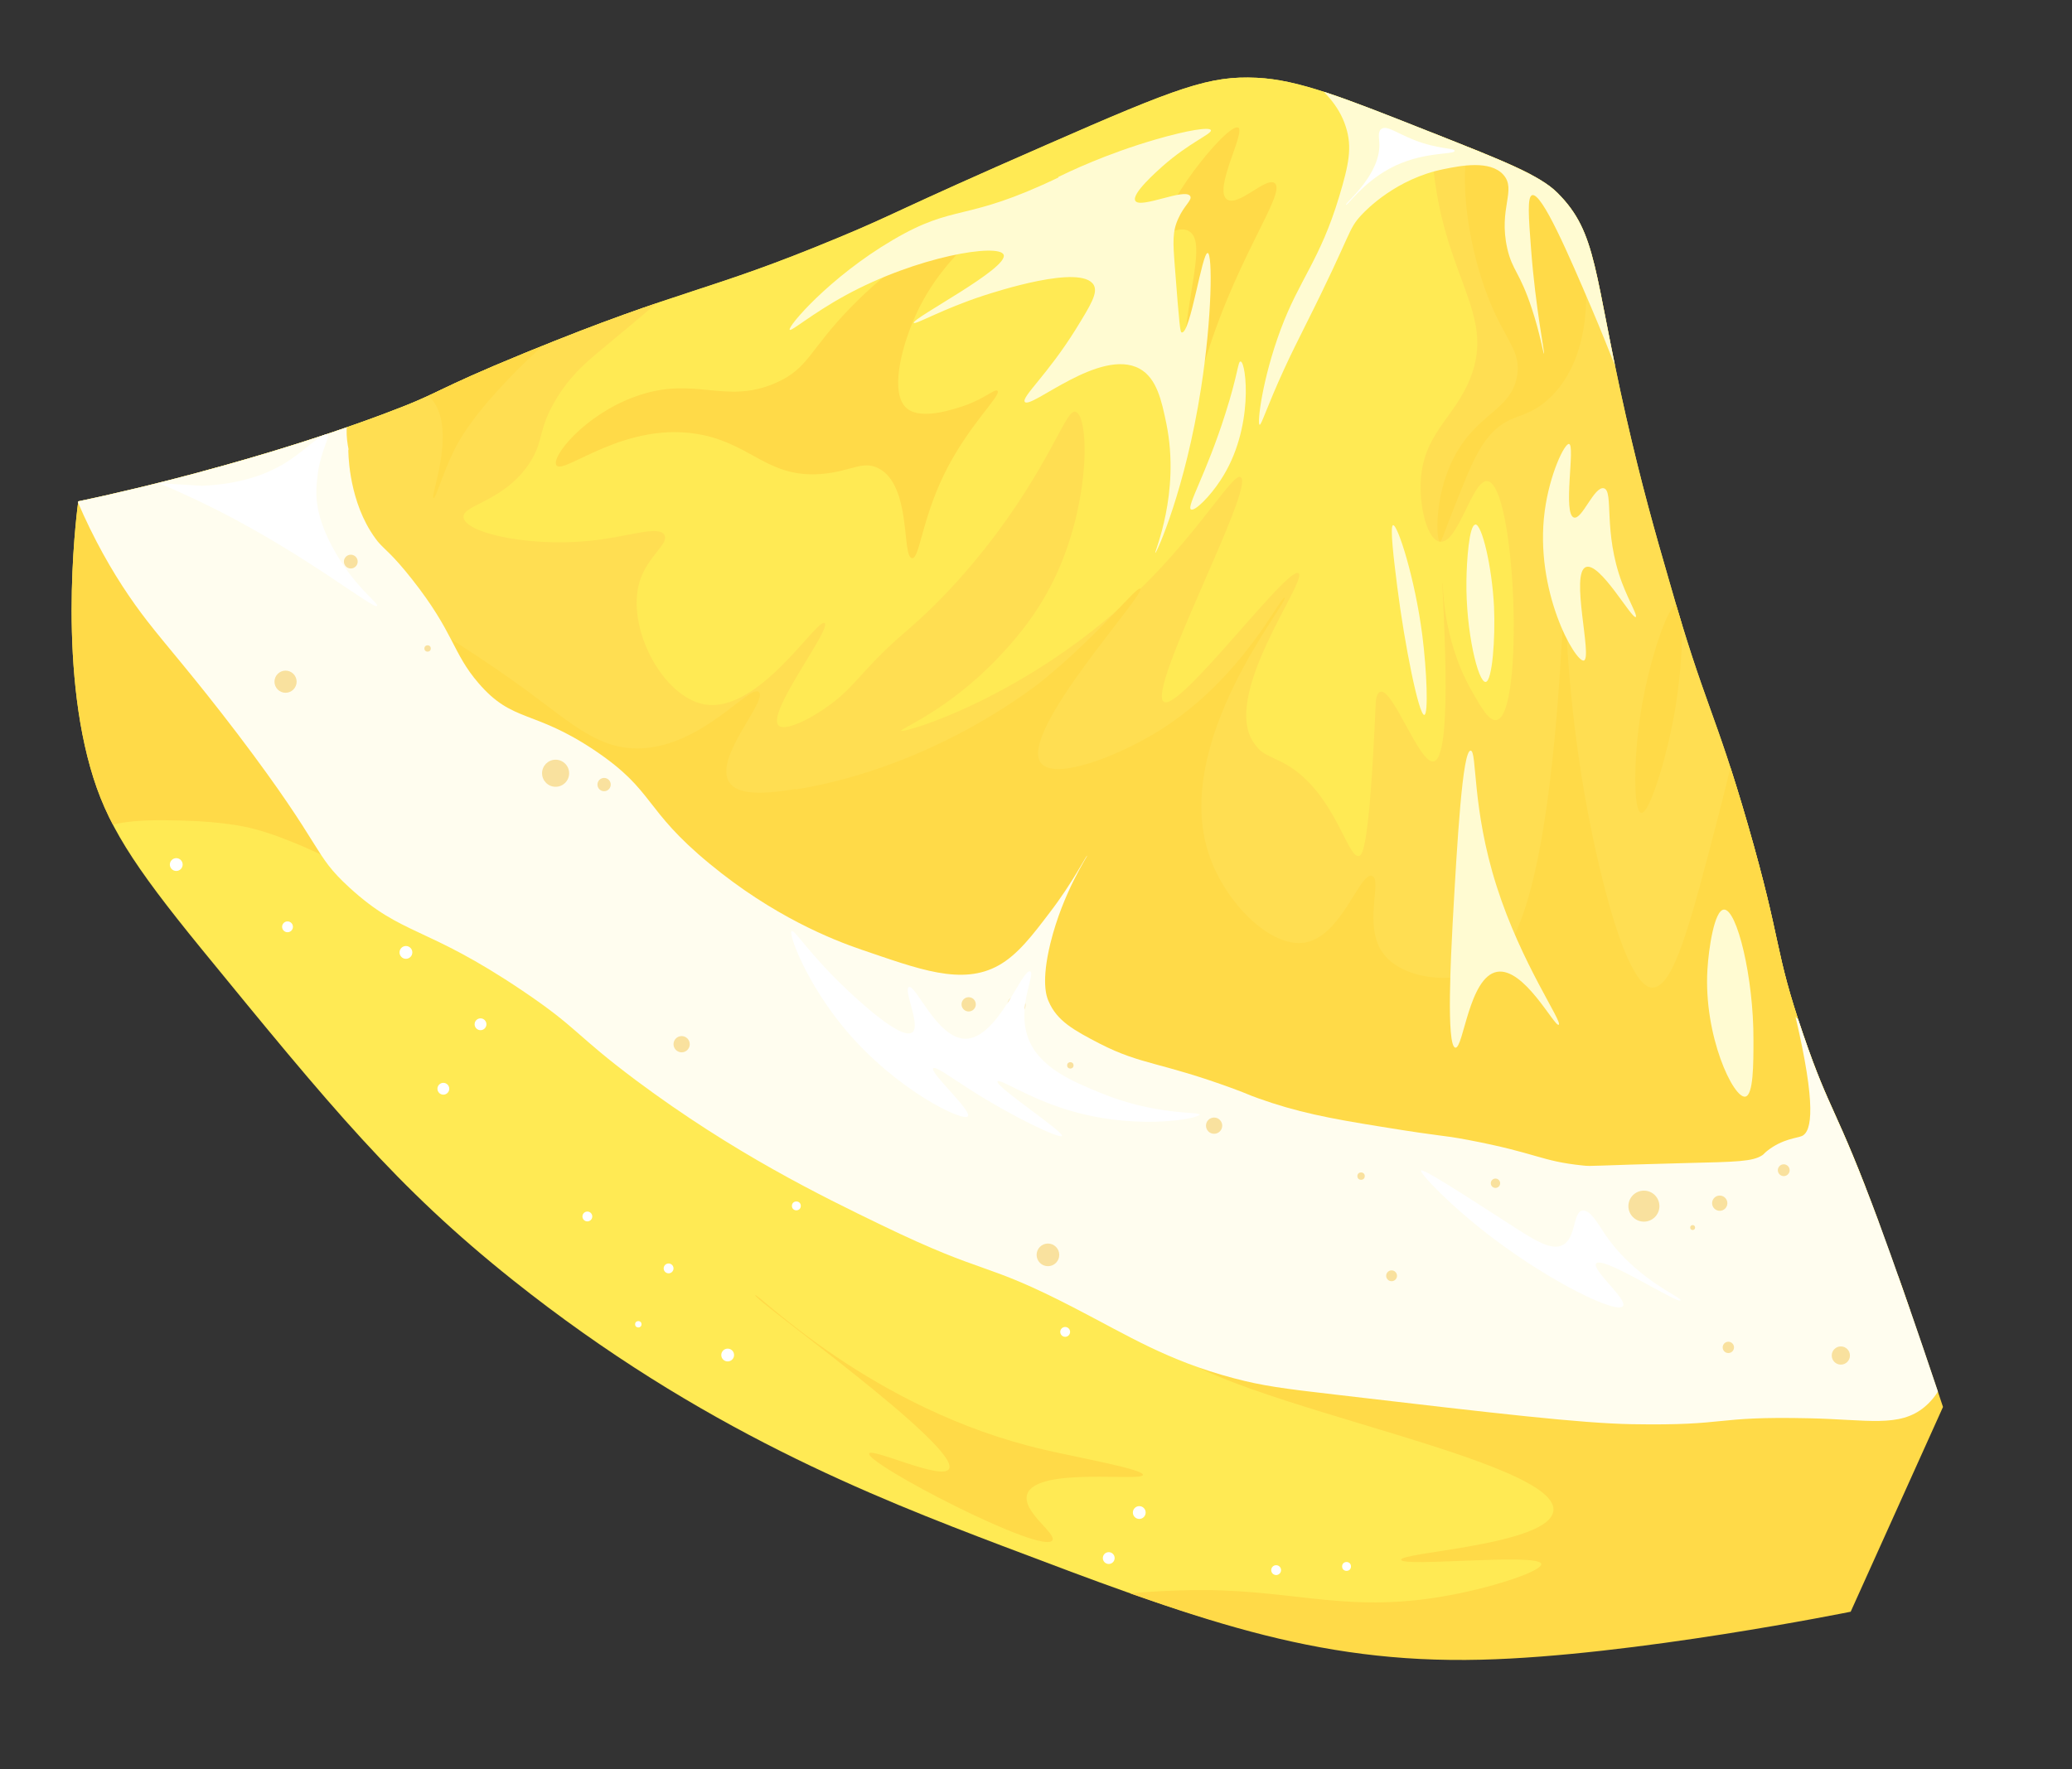 <?xml version="1.0" encoding="UTF-8"?>
<svg id="_レイヤー_2" data-name="レイヤー 2" xmlns="http://www.w3.org/2000/svg" xmlns:xlink="http://www.w3.org/1999/xlink" viewBox="0 0 84.17 71.89">
  <rect x="0" y="0" width="84.17" height="71.89" fill="#333333" stroke="none"/>
  <defs>
    <style>
      .cls-1 {
        fill: none;
      }

      .cls-2 {
        fill: #ffea54;
      }

      .cls-3 {
        fill: #fffdef;
      }

      .cls-4 {
        fill: #f9e19e;
      }

      .cls-5 {
        fill: #fffbd2;
      }

      .cls-6 {
        fill: #ffde52;
      }

      .cls-7 {
        fill: #fff;
      }

      .cls-8 {
        fill: #ffda48;
      }

      .cls-9 {
        clip-path: url(#clippath);
      }
    </style>
    <clipPath id="clippath">
      <path class="cls-1" d="M3.18,20.37s6.27-1.26,12.36-3.53c2.57-.96,1.86-.89,5.84-2.52,6.44-2.64,7.27-2.41,12.67-4.66,2.41-1,2.16-1.02,8.45-3.77,5.38-2.36,6.64-2.82,8.55-2.73,1.7.08,3.52.8,7.15,2.24,2.9,1.15,4.35,1.72,5.07,2.44,1.64,1.64,1.45,3.21,2.78,9.07.62,2.73,1.18,4.71,1.77,6.74,1.43,5.02,1.84,5.21,3.18,9.85,1.43,4.96,1.04,5,2.26,8.56,1.1,3.21,1.31,2.87,3.08,7.65,1.24,3.37,2.59,7.46,2.59,7.46,0,0-3.75,8.32-3.75,8.32,0,0-8.87,1.8-15.01,1.95-6.82.17-11.68-1.68-19.44-4.62-5.23-1.99-12.26-4.72-19.89-10.8-4.73-3.77-7.38-7.01-12.67-13.48-2.79-3.42-3.86-5.08-4.5-7.35-1.35-4.75-.49-10.82-.49-10.82Z"/>
    </clipPath>
  </defs>
  <g id="_あしらい" data-name="あしらい">
    <g class="cls-9">
      <path class="cls-2" d="M2.85,20.25s6.27-1.26,12.36-3.53c2.57-.96,1.86-.89,5.84-2.52,6.44-2.64,7.27-2.41,12.67-4.66,2.41-1,2.16-1.02,8.45-3.77,5.38-2.36,6.64-2.82,8.55-2.73,1.7.08,3.52.8,7.15,2.24,2.9,1.15,4.35,1.72,5.07,2.44,1.64,1.64,1.45,3.21,2.78,9.07.62,2.73,1.18,4.71,1.77,6.74,1.43,5.02,1.84,5.21,3.18,9.85,1.43,4.96,1.04,5,2.26,8.56,1.1,3.21,1.31,2.87,3.08,7.65,1.24,3.37,2.59,7.46,2.59,7.46,0,0-3.75,8.32-3.75,8.32,0,0-8.87,1.8-15.01,1.95-6.82.17-11.68-1.68-19.44-4.62-5.23-1.99-12.26-4.72-19.89-10.8-4.73-3.77-7.38-7.01-12.67-13.48-2.79-3.42-3.86-5.08-4.5-7.35-1.35-4.75-.49-10.82-.49-10.82Z"/>
      <path class="cls-8" d="M47.19,54.16c-.16,2.44,16.27,4.95,15.91,7.25-.21,1.37-6.22,1.66-6.18,1.97.04.31,5.61-.29,5.69.17.04.27-1.75.89-3.61,1.25-4.13.79-6.23-.17-10.08-.19-2.74-.01-7.74.44-7.89,1.49-.27,1.98,18.95,9.37,34.07,3.65,2.62-.99,7.48-2.91,8.75-7.16.7-2.36.12-4.82-.61-6.24-5.12-9.9-35.83-5.5-36.05-2.2Z"/>
      <path class="cls-8" d="M8.54,16.73c1.03,1.08.09,2.43.22,5.05.31,5.87,5.23,10.46,9.84,14.75,3.59,3.34,5.71,4.38,5.51,4.73-.03.05-9.9-6.79-14.14-7.66-.96-.2-2.1-.24-2.1-.24-1.45-.05-3.67-.14-4.13.67-.96,1.66,5.62,6.8,5.46,6.97-.15.17-7.36-3.32-8.78-9.74-.27-1.23.07-.74-.26-7.48-.18-3.55-.31-4.39.31-5.39,1.6-2.59,6.43-3.38,8.08-1.66Z"/>
      <path class="cls-8" d="M30.68,52.63c.09-.12,4.72,4.66,11.75,6.28,1.38.32,4.02.79,4,1.02-.03.29-4.31-.34-4.7.78-.24.7,1.2,1.6,1.02,1.88-.39.62-7.62-3.14-7.44-3.53.11-.24,2.96,1.11,3.24.63.52-.87-7.98-6.91-7.87-7.06Z"/>
      <path class="cls-2" d="M8.86,17.49c2.19-5.49,9.98-4.17,27.39-9.79C49.75,3.35,51.61.45,56.86,1.9c7.61,2.09,11.38,10.28,15.83,19.94,3.83,8.32,7.17,15.58,4.29,23.6-.49,1.37-2.79,7.76-8.73,10.55-3.77,1.77-7.85,1.55-31.75-9.71-15.69-7.39-20.56-10.42-24.3-16.43-1.99-3.19-5.04-8.09-3.34-12.35Z"/>
      <path class="cls-6" d="M29.58,9.08c.21.66-1.59,2.16-5.19,5.16-.52.43-1.37,1.12-1.99,2.32-.52,1.01-.34,1.33-.81,2.13-1.03,1.71-2.83,1.8-2.76,2.34.09.65,2.9,1.28,5.66.88,1.24-.18,2.3-.54,2.5-.17.2.36-.68.85-1,1.87-.58,1.85.91,4.7,2.62,5.01,2.22.4,4.59-3.54,4.89-3.3.29.23-2.39,3.66-1.87,4.16.3.29,1.65-.43,2.52-1.19.74-.65,1.16-1.35,2.58-2.57.07-.06.1-.08.15-.13.7-.6,2.82-2.51,4.84-5.72,1.28-2.03,1.67-3.23,1.97-3.14.57.17.62,3.73-.87,6.81-.77,1.58-1.75,2.63-2.25,3.16-2.03,2.15-4,2.91-3.96,2.99.07.13,5.22-1.39,9.71-5.76,2.48-2.42,3.76-4.73,4.08-4.54.62.36-3.86,8.68-3.12,9.13.65.39,5.03-5.54,5.47-5.23.4.28-3.25,5.05-1.77,6.96.22.28.26.33.93.64,2.27,1.02,2.8,4.03,3.3,3.89.15-.04.42-.41.67-6.1,0-.13.02-.52.19-.57.51-.17,1.59,2.95,2.17,2.83.86-.17.3-7.25.36-7.26.03,0-.04,2.21,1.16,4.35.37.65.72,1.29,1.03,1.23,1.15-.2.79-9.58-.37-9.71-.62-.07-1.18,2.57-1.93,2.46-.49-.07-.81-1.3-.78-2.36.06-2.02,1.37-2.64,2.02-4.29,1.05-2.66-1.14-4.11-1.53-8.83-.08-.98-.48-5.84,1.1-6.46,2.48-.98,9.16,8.76,12.5,15.47.79,1.59,1.47,3.17,3,5.9,2.47,4.42,3.31,4.99,4.37,7.55,1.47,3.57,1.58,6.7,1.63,8.5.12,4.72-1.17,3.8-1.81,10.94-.18,2.05-.27,4.29-1.66,4.99-.83.43-1.78.12-2.15,0-5.5-1.77-10.91-3.94-16.57-5.09-6.69-1.36-7.02.06-13.04-1.24-6.55-1.41-10.83-4.1-18.19-8.71-7.3-4.58-11.35-7.17-15.07-12.27-.56-.76-7.71-10.49-4.86-14.12.83-1.06,2.09-1.06,5.2-1.34,11.06-.97,16.58-2.74,16.93-1.59Z"/>
      <path class="cls-8" d="M32.32,32.08c5.74-.94,9.85-4.27,10.18-4.55,2.27-1.88,3.68-3.72,3.82-3.61.25.21-5,5.88-4.03,7.09.56.7,3.09-.25,4.83-1.34,3.36-2.11,4.91-5.47,5.06-5.38.22.13-4.64,5.84-3.06,10.46.67,1.96,2.51,3.78,3.89,3.55,1.5-.25,2.23-2.89,2.73-2.71.43.15-.4,2.06.47,3.18.76.99,2.74,1.26,4.08.62.83-.4,2.37-1.62,3.07-11.96.22-3.23.42-8.3.36-8.31-.08,0-.76,7.74,1.29,16.26,1.1,4.56,1.88,4.76,2.12,4.75.86-.01,1.53-2.56,2.69-7.04,1.37-5.29,1.26-6.39,1.73-6.47,1.94-.32,10.23,17.54,4.36,23.44-2.57,2.58-7.43,1.71-17.03-.13-10.39-2-18.98-3.65-28.69-9.85-10.89-6.95-17.75-16.15-17.24-16.73.34-.39,4.86,2.07,8.5,4.75,1.85,1.37,2.91,2.36,4.56,2.31,2.55-.09,4.45-2.63,4.82-2.29.37.35-1.85,2.67-1.21,3.66.33.52,1.32.51,2.71.28Z"/>
      <path class="cls-8" d="M61.7,6.54c-.76-.82-1.27-1.38-1.64-1.24-.82.31-.78,3.9.47,6.98.64,1.57,1.29,2.02,1.09,3.04-.27,1.39-1.66,1.47-2.59,3.33-.79,1.58-.68,3.33-.54,3.36.07.01.16-.33.51-1.21.64-1.63.97-2.44,1.44-3.02.86-1.05,1.48-.66,2.47-1.57,1.58-1.45,1.53-3.88,1.52-4.31-.06-2.45-1.52-4.04-2.73-5.36Z"/>
      <path class="cls-8" d="M41.14,8.36c.12.18-2.67,1.48-4.01,4.6-.51,1.17-1.01,3.07-.27,3.65.6.47,1.93,0,2.3-.12.86-.3,1.26-.71,1.36-.61.18.18-1.2,1.4-2.18,3.42-.9,1.86-.99,3.41-1.29,3.38-.43-.03,0-2.94-1.36-3.65-.66-.34-1.14.14-2.34.23-2.11.16-2.78-1.15-4.78-1.58-3.14-.67-5.7,1.67-5.97,1.22-.21-.35,1.15-2.04,3.19-2.78,2.42-.89,3.64.35,5.72-.56,1.35-.59,1.34-1.32,3.06-3.08,3.02-3.1,6.45-4.31,6.58-4.11Z"/>
      <path class="cls-3" d="M14.15,18.28s-.02,1.82.9,3.3c.14.23.3.43.3.43.3.35.57.49,1.39,1.53,1.72,2.18,1.63,2.98,2.7,4.22,1.4,1.63,2.23,1.05,4.76,2.76,2.42,1.64,1.92,2.35,4.63,4.58,2.58,2.13,4.97,3.08,6.17,3.49,2.3.78,4.08,1.48,5.58.63.76-.43,1.35-1.2,2.07-2.15.9-1.17,1.48-2.31,1.51-2.3.03.01-.98,1.48-1.49,3.56-.38,1.56-.16,2.16-.08,2.34.34.82,1.05,1.2,2.09,1.74,1.7.87,2.44.73,5.43,1.83.65.24.51.21.98.38,1.59.57,2.88.82,5,1.16,2.76.45,2.32.31,3.55.54,2.84.54,2.92.86,4.67,1.04.39.04.23,0,4.16-.1,2.08-.05,2.73-.06,3.12-.32.04-.02.09-.09.19-.17.63-.5,1.22-.52,1.42-.61.41-.19.58-1.25-.26-4.84h0s5.87,5.25,6.35,11.49c.07.96.25,3.23-1.11,4.36-1.02.85-2.32.51-4.68.46-4.03-.09-3.16.31-7.22.24-2.08-.04-5.36-.42-11.93-1.19-2.26-.26-3.07-.37-4.24-.68-2.7-.72-4.27-1.72-6.42-2.83-3.79-1.97-3.5-1.27-7.9-3.4-2.4-1.16-5.97-2.9-9.95-5.87-2.5-1.87-2.34-2.11-4.61-3.64-3.97-2.68-4.85-2.2-7.03-4.19-1.53-1.4-.94-1.49-4.55-6.25-1.86-2.44-2.86-3.54-3.68-4.6-1.27-1.64-2.87-4.22-4-8.19.97.37,2.4.73,3.93.28.56-.17.89-.37,1.24-.56,3.08-1.63,7.19-1.47,7.39-.79.04.14-.12.19-.28.6-.23.61-.19,1.22-.09,1.7Z"/>
      <path class="cls-5" d="M52.21,2.27c-.17.42,1.89,1.08,2.46,2.88.27.84.12,1.54-.27,2.84-.78,2.59-1.62,3.36-2.38,5.41-.75,2.02-.96,3.83-.85,3.86.07.02.31-.77.99-2.25.32-.7.52-1.08.87-1.79,1.93-3.84,1.7-3.87,2.29-4.5.17-.18,1.39-1.46,3.34-1.85.69-.14,1.87-.37,2.41.23.55.62-.21,1.36.16,3,.21.91.5.93,1,2.45.34,1.03.46,1.82.49,1.82.04,0-.34-1.84-.52-4.2-.11-1.4-.16-2.18.04-2.24.4-.11,1.5,2.46,2.39,4.54.87,2.04,1.06,2.72,1.16,2.69.22-.06-.03-3.21-1.57-6.36-.61-1.24-1.22-2.48-2.54-3.66-1.75-1.57-3.59-1.98-6.72-2.7-2.51-.57-2.72-.25-2.75-.18Z"/>
      <circle class="cls-4" cx="11.9" cy="19.59" r=".44"/>
      <circle class="cls-4" cx="12.96" cy="17.44" r=".22"/>
      <circle class="cls-4" cx="14.25" cy="22.82" r=".28"/>
      <circle class="cls-4" cx="22.57" cy="31.42" r=".55"/>
      <circle class="cls-4" cx="24.54" cy="31.88" r=".27"/>
      <circle class="cls-4" cx="41.29" cy="40.84" r=".37"/>
      <circle class="cls-4" cx="39.35" cy="40.81" r=".29"/>
      <circle class="cls-4" cx="43.48" cy="43.29" r=".13"/>
      <circle class="cls-4" cx="49.32" cy="45.74" r=".33"/>
      <circle class="cls-4" cx="27.69" cy="42.43" r=".33"/>
      <circle class="cls-4" cx="66.78" cy="49.01" r=".63"/>
      <circle class="cls-4" cx="69.86" cy="48.89" r=".31"/>
      <circle class="cls-4" cx="72.46" cy="47.55" r=".24"/>
      <circle class="cls-4" cx="60.75" cy="48.08" r=".19"/>
      <circle class="cls-4" cx="74.78" cy="55.08" r=".37"/>
      <circle class="cls-4" cx="70.21" cy="54.75" r=".23"/>
      <circle class="cls-4" cx="56.53" cy="51.84" r=".22"/>
      <circle class="cls-4" cx="42.57" cy="50.99" r=".46"/>
      <circle class="cls-4" cx="11.6" cy="27.7" r=".45"/>
      <circle class="cls-4" cx="17.37" cy="26.35" r=".13"/>
      <circle class="cls-4" cx="33.02" cy="39.32" r=".16"/>
      <circle class="cls-4" cx="55.29" cy="47.79" r=".15"/>
      <circle class="cls-4" cx="68.76" cy="49.88" r=".1"/>
      <path class="cls-7" d="M32.16,37.83c.11-.07.74.96,2.2,2.34.4.38,2.24,2.12,2.7,1.78.36-.27-.37-1.72-.14-1.84.27-.14,1.14,2.08,2.29,2.1,1.32.01,2.32-2.88,2.64-2.74.23.1-.55,1.41-.09,2.69.44,1.22,1.81,1.78,2.9,2.23,2.28.95,4.07.77,4.07.9,0,.16-2.75.71-5.7-.3-1.41-.48-2.43-1.17-2.51-1.05-.12.19,2.72,2.06,2.62,2.22-.08.12-1.93-.73-3.77-1.91-.77-.49-1.37-.94-1.46-.84-.15.17,1.58,1.73,1.41,1.95-.19.24-2.89-1.05-4.95-3.49-1.6-1.89-2.36-3.94-2.21-4.04Z"/>
      <path class="cls-7" d="M8.19,19.74c1.79-.07,2.91-.59,3.6-1.06.68-.46,1.36-1.15,1.51-1.02.11.1-.21.53-.37,1.45,0,0-.06.37-.08.77-.02.58.11,1.34.66,2.36.84,1.57,1.89,2.28,1.81,2.38-.13.17-2.75-1.99-6.49-3.89-.99-.5-1.83-.87-2.39-1.1"/>
      <path class="cls-7" d="M56.11,5.24c-.14.11-.09.36-.08.53.1,1.31-1.41,2.49-1.35,2.55.05.04.67-.87,1.75-1.46,1.33-.73,2.66-.56,2.66-.73,0-.12-.67-.06-1.64-.44-.71-.28-1.12-.61-1.33-.45Z"/>
      <path class="cls-7" d="M57.71,47.56c.08-.1,1.67.93,3.41,2.05,1.16.75,1.89,1.25,2.38.97.53-.3.39-1.32.78-1.39.3-.05.62.51.82.81,1.24,1.95,3.25,2.72,3.17,2.84-.11.16-3.17-1.84-3.43-1.5-.19.25,1.28,1.46,1.09,1.73-.24.34-2.9-.95-5.31-2.78-1.74-1.32-2.97-2.64-2.89-2.73Z"/>
      <path class="cls-8" d="M17.66,14.46c2.45-.65,3.02-.52,4.35-1.06,1.47-.59,2.35-1.4,2.39-1.34.06.08-1.92,1.37-4.01,3.62-1.25,1.35-1.7,2.13-1.95,2.63-.48.98-.74,1.96-.83,1.93-.16-.04,1.01-2.88-.13-4.08-.69-.73-1.91-.52-1.93-.83,0-.14.21-.37,2.12-.88Z"/>
      <path class="cls-8" d="M50.3,5.18c.31.19-1.02,2.51-.46,2.92.45.33,1.59-.93,1.94-.66.52.4-1.75,3.23-3.01,7.86-.3,1.11-.51,2.21-.65,2.19-.18-.03-.2-2.02.04-4.02.26-2.19.75-3.69.15-4.07-.34-.22-.74.12-.91-.07-.53-.57,2.48-4.4,2.9-4.14Z"/>
      <path class="cls-8" d="M68.12,24.58c.34.06.24,2.5-.11,4.46-.33,1.83-1.01,4.04-1.34,3.99-.33-.05-.31-2.26-.01-4.13.34-2.11,1.12-4.38,1.46-4.32Z"/>
      <path class="cls-5" d="M65.15,19.84c.42.1-.04,1.76.74,3.84.28.74.64,1.34.56,1.39-.16.1-1.45-2.23-2.02-2.03-.66.23.27,3.7-.09,3.8-.34.09-2.02-2.83-1.59-6.07.2-1.51.81-2.77.99-2.73.26.06-.27,2.86.2,2.99.33.09.82-1.28,1.21-1.19Z"/>
      <path class="cls-5" d="M59.93,21.31c.27-.02.68,1.72.76,3.33.06,1.3-.07,3.05-.34,3.07-.31.02-.81-2.08-.78-4.11.01-.81.11-2.27.36-2.28Z"/>
      <path class="cls-5" d="M42.99,7.19c.42-.2,1.91-.93,3.98-1.53,1.28-.37,2.17-.51,2.22-.37.05.15-.86.49-1.97,1.47-.22.2-1.27,1.12-1.1,1.4.2.34,2.03-.54,2.23-.19.09.16-.25.38-.48.9-.25.53-.22.99-.15,1.9.2,2.59.22,2.73.29,2.74.35.04.82-3.26,1.05-3.23.2.03.18,2.6-.27,5.49-.64,4.13-1.81,6.71-1.86,6.7-.05-.02,1.03-2.41.45-5.26-.19-.91-.38-1.84-1.09-2.23-1.6-.87-4.42,1.67-4.66,1.35-.14-.2.92-1.1,2.07-2.95.61-.99.91-1.48.73-1.8-.51-.87-4.03.29-4.47.43-1.66.54-2.79,1.2-2.84,1.11-.1-.17,3.87-2.22,3.65-2.77-.19-.47-3.5.05-6.44,1.66-1.35.74-2.19,1.47-2.25,1.39-.1-.12,1.62-2.14,4.19-3.65,2.57-1.51,2.88-.69,6.73-2.54Z"/>
      <path class="cls-5" d="M50.4,14.69c.22.02.57,2.71-.81,4.81-.44.68-1.06,1.29-1.21,1.2-.19-.12.63-1.46,1.4-3.9.5-1.56.51-2.12.61-2.11Z"/>
      <path class="cls-5" d="M56.59,21.34c.18-.04.89,2.14,1.19,4.49.18,1.42.25,3.2.08,3.22-.22.03-.8-2.83-1.1-5.21-.13-1.04-.31-2.47-.17-2.5Z"/>
      <path class="cls-5" d="M59.74,30.5c.27,0,.04,2.34,1.06,5.52,1,3.14,2.69,5.51,2.52,5.62-.17.1-1.41-2.35-2.51-2.15-1.14.21-1.36,3.13-1.69,3.08-.38-.05-.17-3.88-.11-5.05.19-3.42.4-7.02.73-7.02Z"/>
      <path class="cls-5" d="M70.03,36.96c.53-.03,1.21,2.77,1.2,5.3,0,.97,0,2.24-.33,2.3-.48.09-1.7-2.47-1.54-5.16.05-.85.28-2.42.67-2.44Z"/>
      <circle class="cls-7" cx="11.68" cy="37.66" r=".22"/>
      <circle class="cls-7" cx="18.01" cy="44.24" r=".24"/>
      <circle class="cls-7" cx="19.52" cy="41.62" r=".24"/>
      <circle class="cls-7" cx="16.49" cy="38.7" r=".26"/>
      <circle class="cls-7" cx="7.16" cy="35.13" r=".26"/>
      <circle class="cls-7" cx="29.56" cy="55.06" r=".26"/>
      <circle class="cls-7" cx="25.93" cy="53.81" r=".13"/>
      <circle class="cls-7" cx="23.86" cy="49.43" r=".2"/>
      <circle class="cls-7" cx="46.28" cy="61.46" r=".26"/>
      <circle class="cls-7" cx="45.04" cy="63.31" r=".24"/>
      <circle class="cls-7" cx="27.16" cy="51.54" r=".2"/>
      <circle class="cls-7" cx="43.27" cy="54.12" r=".2"/>
      <circle class="cls-7" cx="32.35" cy="49" r=".18"/>
      <circle class="cls-7" cx="54.7" cy="63.65" r=".18"/>
      <circle class="cls-7" cx="51.84" cy="63.8" r=".2"/>
    </g>
  </g>
</svg>